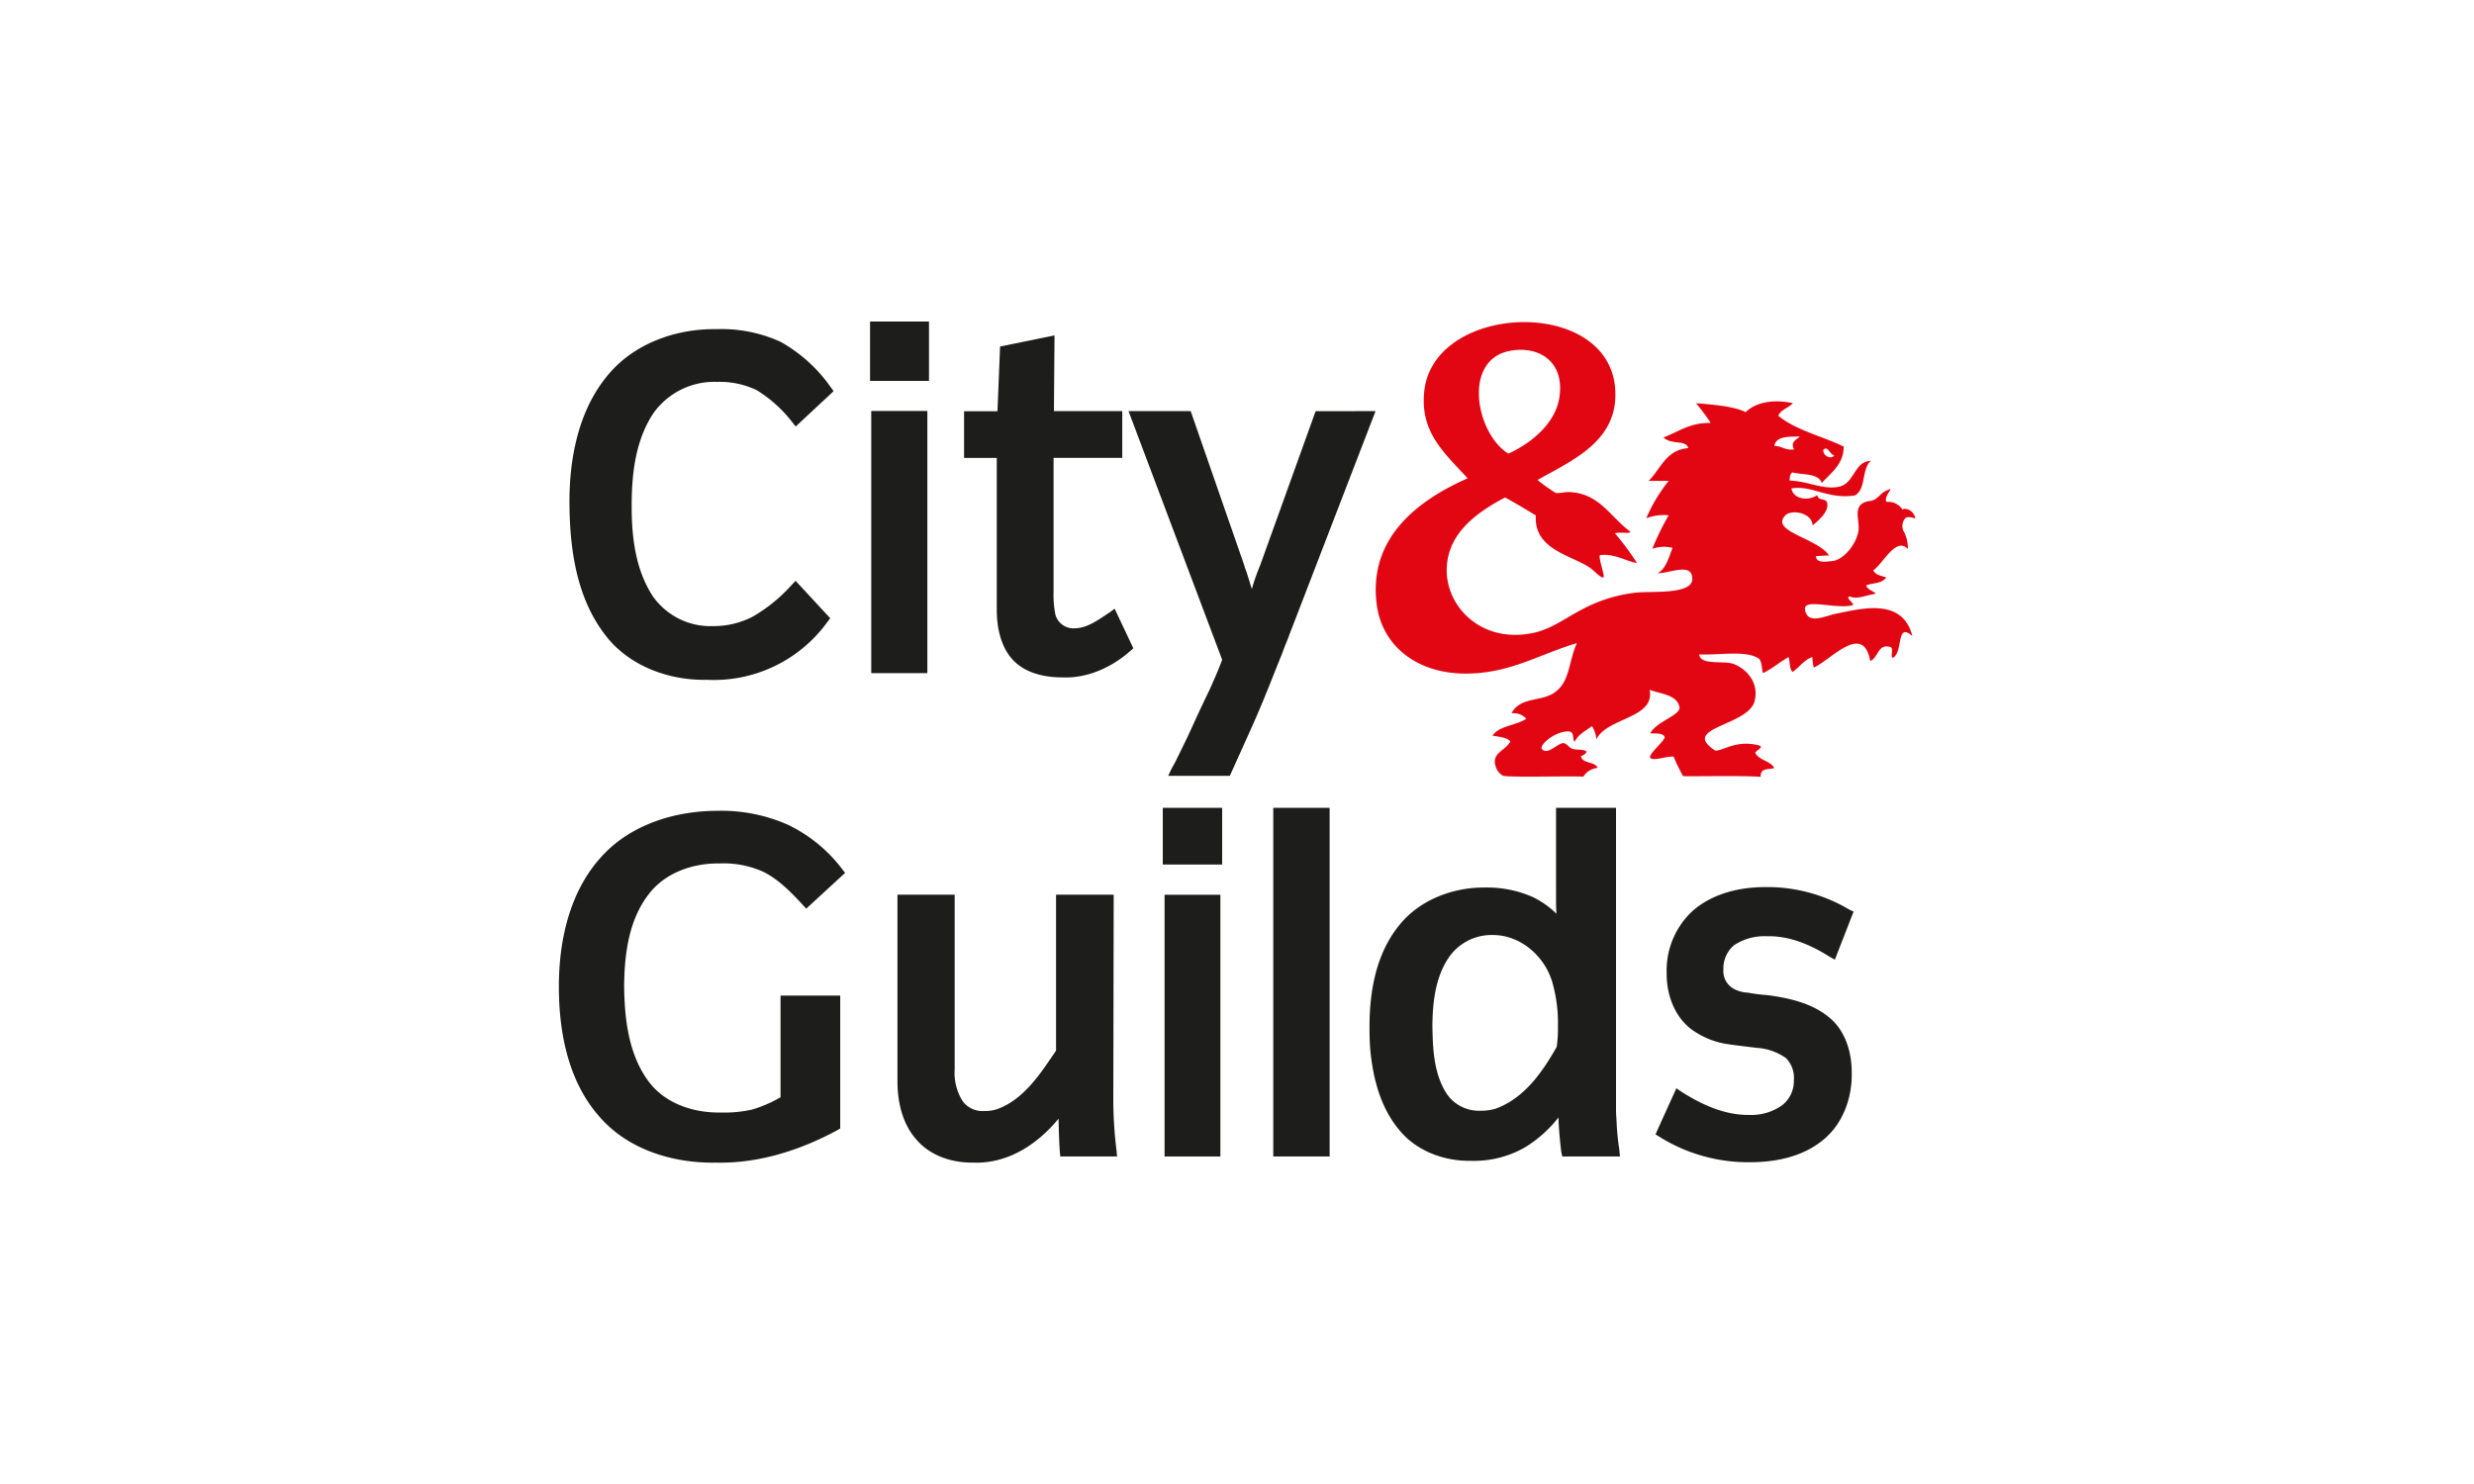 <svg id="Layer_1" data-name="Layer 1" xmlns="http://www.w3.org/2000/svg" viewBox="0 0 500 300"><defs><style>.cls-1{fill:#fff;}.cls-2{fill:#e20613;}.cls-3{fill:#1d1d1b;}</style></defs><g id="Layer_1-2" data-name="Layer 1-2"><g id="Layer_2" data-name="Layer 2"><rect class="cls-1" width="500" height="300"/></g></g><path class="cls-2" d="M329.49,107.48c0,.5-2,0-3.12.33a51.66,51.66,0,0,1,4.46,6c-1.89-.22-4.6-2-7.44-1.58-.35.1.28,2.16.65,3.7.55,2.19-1.89-.68-2.84-1.25-3.7-2.42-11.28-3.68-10.8-10.47-2-1.24-4.09-2.47-6.22-3.65-5.67,3-11.16,7-11.74,13.55-.79,7.9,6.5,16.06,17.26,13.87,3.65-.7,6.62-3,9.92-4.72a30.15,30.15,0,0,1,10.95-3.45c3.21-.36,11.52.48,11.45-2.84s-4.56-1.08-7-1.08c1.69-.95,2.23-3.14,3-5.13a6.85,6.85,0,0,0-4.08.19,50.69,50.69,0,0,1,3.31-6.79,10.33,10.33,0,0,0-4.54.61,32.24,32.24,0,0,1,4.54-7.56H333.2c2.39-2.35,3.49-6.28,8-6.62-.44-1.78-3.43-.56-5-2.17,3-1.09,5.27-3,9.51-2.92-.26-.59-2-2.83-2.91-4,2.21.22,7.56.52,10,1.83,2-2,5.57-2.68,9.53-1.83-.86,1-2.41,1.28-2.94,2.54,3.54,2.94,8.87,4.12,13.22,6.24,0,3.45-2.32,5.11-4.41,7.33-.83-2-3.78-1.57-5.92-2.1-.51.21-.55.94-.61,1.64,3.89.12,6.9,2,10.18,1.2,3-.82,2.92-5.1,6.25-5.18-1.89,1.55-.94,5.94-3.28,7-5.48.81-8.61-2.13-12.76-1.43.33,2.22,3.5,2.59,5.21,1.34.19,1.25,1.74.57,2,1.55.46,1.81-1.89,3.71-2.93,4.58-.14-2.6-4.31-3.29-5.54-2-3.09,3.25,6.46,4.54,8.86,8.08-.75,0-1.89.12-2.64.12,0,1.59,2.34,1.08,3.4,1,2.15-.3,4.59-3.19,5.14-5.85.47-2.25-1.45-5.46,1.95-6.22,2.13-.14,2.28-1.67,3.93-2.23,1.71-.94-.79,1.13-.21,2.34h.43a3.42,3.42,0,0,1,2.83,1.55c.8-.47,2.38.36,2.6,1.8-1-.28-1.8-.46-2.19.16a2.41,2.41,0,0,0,0,2.74,7.58,7.58,0,0,1,.69,3.28c-2.46-2.56-5,3-7,4.31.43.94,1.58,1.11,2.6,1.42-.69,1.25-2.6,1.11-4,1.6.07,1.1,2.79,1.56,1.44,1.81-1.59.23-3.32,1.13-4.8.45-1.12.27,1.48,1.66.4,1.83-3.43.71-9.59-1.44-9.45.73.41,3.33,4.17,1.34,6.25.94,5.06-1,13.45-3.38,15.47,4.52-3.25-2.89-1.89,2.84-3.73,4.25-.94.66,0-1.71-.61-2-2.67-.9-2.52,2.18-4.19,2.78-1.41-7.93-8.06-.11-11.41,1.34a11.72,11.72,0,0,1-.28-2.13c-1.67.54-2.66,2.13-4,3-.68-.68-.48-2-.8-3-1.78,1-3.28,2.32-5.14,3.24-.36-.74-.1-1.72-.75-2.83-2.53-1.89-8.05-.75-12.17-.95.17,2.22,4.72,1.24,6.82,1.89,2.34.81,5.38,3.52,4.37,7.56-1.33,5.07-15.22,5.31-7.94,10,1.61.06,4.15-2.18,8.66-1.09,1.39.31-.27.95-.6,1.52.76,1.56,3,1.59,3.85,3.06-.74.44-2.89-.19-2.74,1.81-5-.32-15.61,0-15.71-.17a41.18,41.18,0,0,1-1.89-3.9c-1.09-.18-3.57.74-4.44.41-1.41-.41,2.39-3.21,2.64-4.35-.33-.95-1.89-.69-2.92-.8,1.3-2.45,6.38-3.7,5.88-5.39-.57-2.45-3.78-2.53-6-3.39,1.12,5.84-8.58,5.56-10.77,10a5.73,5.73,0,0,0-.89-2.65c-1.19.88-2.84,1.69-3.47,3.13-.61-.43.07-2.07-1.31-2.07-2.83,0-5.81,2.75-5.37,3.5,1.08,1.57,3.44-1.4,4.52-1.11.85.29,1,1,1.89,1.19s2,0,2.64.47c-.06.43-.68.84-1.14.94.43,1.68,2.7.95,3.41,2.39A3.78,3.78,0,0,0,320,157c-3-.15-15.75.21-16.29-.21a3.14,3.14,0,0,1-1.47-2c-.77-2.63,2-3,3-4.89-.6-.85-2.39-.95-3.6-1.18,1.26-2,4.87-2.07,6.83-3.43a3.52,3.52,0,0,0-3-1.09c1.79-3.39,5.94-2.28,8.69-4.19,3.17-2.2,2.78-6.08,4.53-10-7.45,2.19-13.52,6.16-22.44,6.16-10,0-16.89-5.67-18-13.87-1.81-13.6,8.38-21.2,18.37-25.61-4.73-5.13-9.66-9.33-8.78-17.56,1.89-18.27,38.78-19.33,38.63.7,0,9.6-8.93,13.33-15.72,17.2a30.3,30.3,0,0,0,3.58,2.57c.57.27,2.1-.28,3.36-.09C323.41,100,325.59,104.65,329.49,107.48Zm-14.3-27.4c.95-7.06-4.22-10.22-10-9.16-9.76,1.83-6.84,16.85-.33,20.79C309.3,89.67,314.48,85.66,315.19,80.08Zm48.49,8.18c-2.31,0-4.72-.07-5.09,1.89,1.59,0,2.09.94,4,.7-.79-1.46.32-1.87,1.16-2.58Zm7,3.78c-.94-.18-1.22-2-2.18-1.12-.18,1.18,1.59,2.09,2.2,1.13Z"/><path class="cls-3" d="M168.47,79.08l-7.66,7.14-.69-.87a26.73,26.73,0,0,0-7.19-6.48,17.36,17.36,0,0,0-8-1.67,15.11,15.11,0,0,0-12.81,6.24c-3.68,5.45-4.45,12.28-4.46,18.73s.76,13,4.3,18.4a14.23,14.23,0,0,0,12.13,6,17.17,17.17,0,0,0,8-1.89,32,32,0,0,0,7.88-6.4l.82-.86,7,7.56-.6.79a28.31,28.31,0,0,1-24.32,11.66c-7.77.15-15.94-2.83-20.7-9.26-5.67-7.47-7-17.14-7.08-26.25s1.78-18.9,7.69-26c5.32-6.52,13.91-9.52,22.11-9.38a28.67,28.67,0,0,1,12.9,2.58,30.63,30.63,0,0,1,10.11,9.17Z"/><path class="cls-3" d="M187.75,77H175.84V65h11.91Z"/><path class="cls-3" d="M228.44,131.6c-3.78,3.32-8.64,5.54-13.68,5.34-3.59,0-7.42-.81-9.95-3.43s-3.36-6.62-3.36-10.2V92.57h-6.61V83.13h6.75l.53-13.08,11-2.25L213,83.11h13.81v9.45H212.93v27.11a20.19,20.19,0,0,0,.37,4.59,3.77,3.77,0,0,0,3.78,2.76c2.73,0,5-1.81,7.19-3.23l1-.74,3.78,8Z"/><path class="cls-3" d="M278,83.11,260.6,128.27c-.41,1.2-1,2.41-1.36,3.54l-1.81,4.51c-1.38,3.51-2.77,6.9-4.29,10.33l-4.59,10.19H236.1l.57-1.23c.25-.49.54-1,.83-1.52,1.09-2.22,2.2-4.43,3.22-6.68,1.19-2.62,2.42-5.26,3.69-7.87.89-2,1.8-4,2.58-6.14v-.06L228.08,83.11h12.56l10.83,31.18a6.43,6.43,0,0,0,.38,1.12l.58,1.82c.2.65.37,1.25.59,1.89V119a41.94,41.94,0,0,1,1.66-4.72l11.21-31.16Z"/><path class="cls-3" d="M225.76,233.79H214.29l-.1-1c-.14-2.11-.2-4.24-.25-6.37v-.28c-4.25,5.19-10.26,9.13-17.15,8.89-4.16.07-8.5-1.24-11.33-4.38-3.09-3.28-4.11-7.88-4.08-12.29v-37.5h11.56v35.28a10.75,10.75,0,0,0,1.61,6.46,5,5,0,0,0,4.39,2,7.81,7.81,0,0,0,2.67-.41c5.39-2,8.7-7.21,11.82-11.8V180.86h11.65L225,222.81a85.82,85.82,0,0,0,.65,9.75Z"/><path class="cls-3" d="M247,174.77H235V163.31h12Z"/><path class="cls-3" d="M268.72,233.79H257.33V163.31h11.39Z"/><path class="cls-3" d="M327.4,233.79H315.73l-.19-.94c-.29-2.32-.5-4.64-.57-6.95a25.47,25.47,0,0,1-6.81,6.07,20.81,20.81,0,0,1-10.85,2.7c-5.33.09-10.75-1.89-14.18-5.84-4-4.52-5.6-10.56-6.17-16.37-.15-1.62-.18-3.25-.18-4.88,0-7.16,1.29-14.78,6.06-20.6,4-5,10.74-7.64,17.31-7.56a22.82,22.82,0,0,1,9.8,2,18.15,18.15,0,0,1,4.61,3.3c-.06-.94-.08-1.89-.08-2.83V163.3H326.6v61.18c0,.7.07,1.47.11,2.2a47.63,47.63,0,0,0,.54,5.59Zm-25.08-9.68c5.84-2.16,9.45-7.48,12.29-12.47a25.26,25.26,0,0,0,.25-4.08,30,30,0,0,0-1.08-8.8c-1.4-5.15-6.22-9.74-12.06-9.74a10.48,10.48,0,0,0-8.93,4.56c-2.7,4-3.25,9-3.3,13.73.08,4.5.23,9.21,2.54,13.23a7.87,7.87,0,0,0,7.19,4A10.16,10.16,0,0,0,302.32,224.11Z"/><path class="cls-3" d="M374.61,184.29,370.83,194l-1.11-.62c-3.78-2.39-8.13-4.25-12.66-4.11a11.05,11.05,0,0,0-6.61,1.82,6.14,6.14,0,0,0-2.15,4.9,4.08,4.08,0,0,0,2,3.85,6.65,6.65,0,0,0,2.74.82h.15a33.58,33.58,0,0,0,4,.51c4.56.6,9.36,1.7,12.86,4.83,3.06,2.72,4.22,7,4.19,11,.07,4.88-1.73,10-5.53,13.23-4.11,3.54-9.64,4.72-15,4.72a33.79,33.79,0,0,1-18.32-5.13l-.81-.51L338.8,220l1.05.72c4.09,2.6,8.72,4.72,13.62,4.67a10.74,10.74,0,0,0,6.76-2,6.19,6.19,0,0,0,2.31-5,5.69,5.69,0,0,0-1.6-4.5,11.59,11.59,0,0,0-6-2.07c-2.09-.27-4.22-.49-6.34-.83a16.55,16.55,0,0,1-5.76-2.24c-4.16-2.45-6.06-7.4-6-12a16.36,16.36,0,0,1,5.42-12.76c4-3.4,9.37-4.66,14.52-4.66a32.39,32.39,0,0,1,17,4.57Z"/><path class="cls-3" d="M187.42,136.08H176.08v-53h11.34Z"/><path class="cls-3" d="M246.64,233.79H235.36V180.88h11.28Z"/><path class="cls-3" d="M170.8,176.46l-7.86,7.23-.73-.8c-2.4-2.58-4.88-5.14-8-6.68a19.62,19.62,0,0,0-8.78-1.66c-5.34-.08-11,1.83-14.34,6.24-4,5.18-4.88,12-4.95,18.46.07,6.68.86,13.88,4.95,19.38,3.34,4.49,9.11,6.37,14.56,6.27a25.19,25.19,0,0,0,6.36-.6,25.45,25.45,0,0,0,5.74-2.49V201.27h12.06v26.86l-.58.34c-7.55,4.09-16,6.78-24.67,6.56-8.58.14-17.69-2.64-23.44-9.32-6.29-7.13-8.17-17-8.17-26.27s2.13-19.05,8.45-26.08c5.85-6.61,14.93-9.45,23.62-9.45a33.16,33.16,0,0,1,14.26,2.84,30.08,30.08,0,0,1,10.92,8.94Z"/></svg>